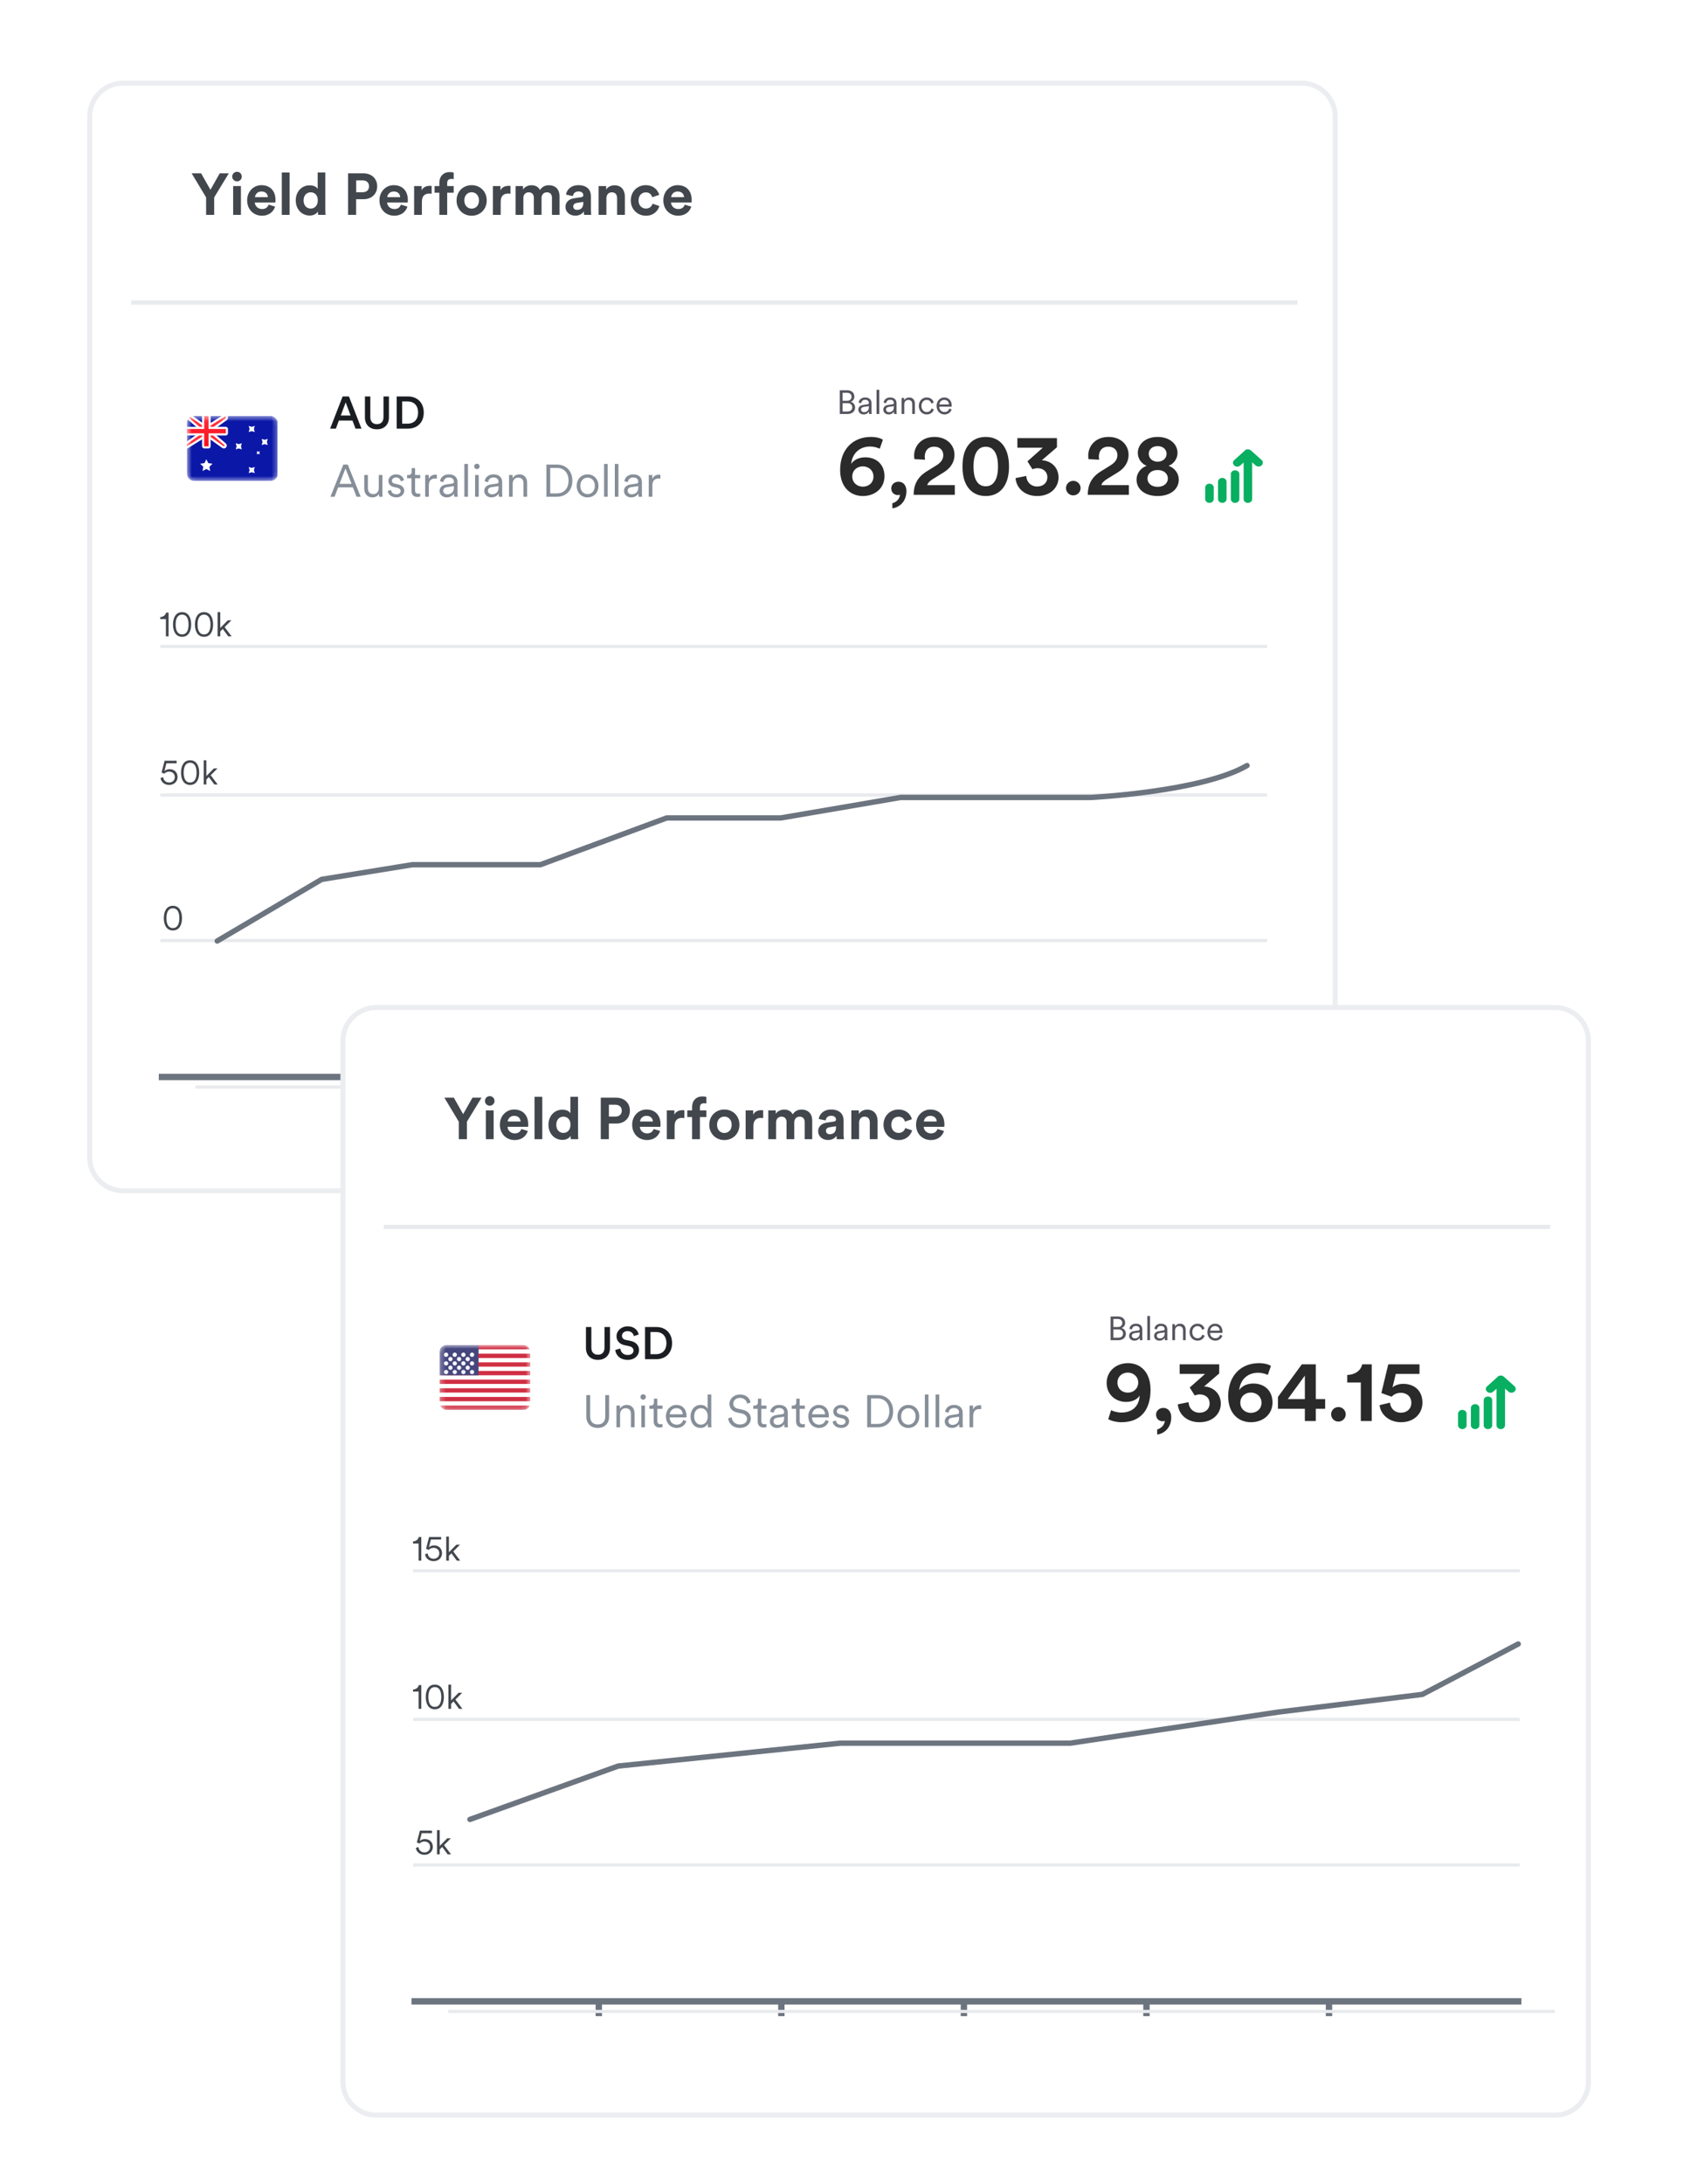 <svg width="342" height="438" viewBox="0 0 342 438" fill="none" xmlns="http://www.w3.org/2000/svg">
<g filter="url(#filter0_d_3493_29517)">
<path d="M18 21.706C18 18.003 21.003 15 24.706 15H261.277C264.98 15 267.983 18.003 267.983 21.706V230.445C267.983 234.149 264.98 237.152 261.277 237.152H24.706C21.003 237.152 18 234.149 18 230.445V21.706Z" fill="white"/>
<path d="M18 21.706C18 18.003 21.003 15 24.706 15H261.277C264.98 15 267.983 18.003 267.983 21.706V230.445C267.983 234.149 264.98 237.152 261.277 237.152H24.706C21.003 237.152 18 234.149 18 230.445V21.706Z" stroke="#EBEDF0"/>
</g>
<path d="M41.367 39.592L38.468 34.768H40.37L42.236 38.066L44.102 34.768H45.921L42.987 39.592V43.089H41.367V39.592ZM48.354 43.089H46.793V37.315H48.354V43.089ZM46.605 35.425C46.605 34.885 47.039 34.451 47.568 34.451C48.108 34.451 48.53 34.885 48.53 35.425C48.53 35.942 48.108 36.376 47.568 36.376C47.039 36.376 46.605 35.942 46.605 35.425ZM51.177 39.545H53.759C53.736 38.97 53.36 38.406 52.468 38.406C51.658 38.406 51.212 39.017 51.177 39.545ZM53.912 41.047L55.215 41.434C54.921 42.432 54.006 43.265 52.586 43.265C51.001 43.265 49.605 42.127 49.605 40.178C49.605 38.336 50.966 37.139 52.445 37.139C54.229 37.139 55.297 38.277 55.297 40.132C55.297 40.355 55.273 40.589 55.273 40.613H51.142C51.177 41.376 51.823 41.927 52.597 41.927C53.325 41.927 53.724 41.563 53.912 41.047ZM58.119 43.089H56.558V34.592H58.119V43.089ZM65.296 34.592V42.045C65.296 42.432 65.32 42.854 65.343 43.089H63.853C63.829 42.972 63.794 42.69 63.794 42.42C63.536 42.878 62.949 43.23 62.175 43.23C60.531 43.23 59.358 41.939 59.358 40.19C59.358 38.5 60.496 37.174 62.127 37.174C63.125 37.174 63.595 37.585 63.759 37.89V34.592H65.296ZM60.93 40.19C60.93 41.223 61.541 41.833 62.362 41.833C63.16 41.833 63.782 41.223 63.782 40.178C63.782 39.146 63.16 38.571 62.362 38.571C61.564 38.571 60.93 39.157 60.93 40.19ZM71.489 38.559H72.768C73.578 38.559 74.07 38.089 74.07 37.373C74.07 36.634 73.578 36.176 72.768 36.176H71.489V38.559ZM72.967 39.956H71.477V43.089H69.857V34.768H72.967C74.61 34.768 75.702 35.859 75.702 37.362C75.702 38.876 74.61 39.956 72.967 39.956ZM77.733 39.545H80.315C80.291 38.97 79.916 38.406 79.024 38.406C78.214 38.406 77.768 39.017 77.733 39.545ZM80.467 41.047L81.77 41.434C81.477 42.432 80.561 43.265 79.141 43.265C77.557 43.265 76.16 42.127 76.16 40.178C76.16 38.336 77.522 37.139 79 37.139C80.784 37.139 81.852 38.277 81.852 40.132C81.852 40.355 81.829 40.589 81.829 40.613H77.698C77.733 41.376 78.378 41.927 79.153 41.927C79.881 41.927 80.28 41.563 80.467 41.047ZM86.635 37.291V38.864C86.459 38.829 86.306 38.817 86.165 38.817C85.367 38.817 84.675 39.204 84.675 40.448V43.089H83.114V37.315H84.628V38.172C84.98 37.409 85.778 37.268 86.271 37.268C86.4 37.268 86.517 37.28 86.635 37.291ZM90.563 35.883C90.211 35.883 89.753 36.036 89.753 36.681V37.315H91.056V38.653H89.753V43.089H88.18V38.653H87.218V37.315H88.18V36.658C88.18 35.355 89.002 34.51 90.281 34.51C90.61 34.51 90.927 34.569 91.056 34.627V35.942C90.974 35.918 90.821 35.883 90.563 35.883ZM94.661 41.845C95.423 41.845 96.128 41.294 96.128 40.202C96.128 39.111 95.423 38.559 94.661 38.559C93.898 38.559 93.194 39.111 93.194 40.202C93.194 41.282 93.898 41.845 94.661 41.845ZM94.661 37.139C96.386 37.139 97.689 38.418 97.689 40.202C97.689 41.974 96.386 43.265 94.661 43.265C92.935 43.265 91.633 41.974 91.633 40.202C91.633 38.418 92.935 37.139 94.661 37.139ZM102.451 37.291V38.864C102.275 38.829 102.122 38.817 101.982 38.817C101.184 38.817 100.491 39.204 100.491 40.448V43.089H98.93V37.315H100.444V38.172C100.796 37.409 101.594 37.268 102.087 37.268C102.216 37.268 102.334 37.28 102.451 37.291ZM105.041 43.089H103.48V37.315H104.971V38.019C105.288 37.456 106.027 37.151 106.661 37.151C107.447 37.151 108.081 37.491 108.374 38.113C108.832 37.409 109.442 37.151 110.205 37.151C111.273 37.151 112.294 37.796 112.294 39.345V43.089H110.78V39.662C110.78 39.04 110.475 38.571 109.759 38.571C109.09 38.571 108.691 39.087 108.691 39.709V43.089H107.142V39.662C107.142 39.04 106.825 38.571 106.121 38.571C105.44 38.571 105.041 39.075 105.041 39.709V43.089ZM113.489 41.516C113.489 40.484 114.252 39.909 115.215 39.768L116.635 39.556C116.963 39.51 117.069 39.345 117.069 39.146C117.069 38.735 116.752 38.395 116.095 38.395C115.414 38.395 115.039 38.829 114.992 39.334L113.607 39.04C113.701 38.136 114.534 37.139 116.083 37.139C117.914 37.139 118.595 38.172 118.595 39.334V42.174C118.595 42.479 118.63 42.89 118.665 43.089H117.233C117.198 42.937 117.175 42.62 117.175 42.397C116.881 42.854 116.33 43.253 115.473 43.253C114.241 43.253 113.489 42.42 113.489 41.516ZM115.802 42.092C116.459 42.092 117.069 41.775 117.069 40.754V40.495L115.766 40.695C115.367 40.754 115.05 40.977 115.05 41.423C115.05 41.763 115.297 42.092 115.802 42.092ZM121.706 39.768V43.089H120.145V37.315H121.659V38.031C122.011 37.432 122.704 37.162 123.326 37.162C124.757 37.162 125.415 38.183 125.415 39.451V43.089H123.854V39.721C123.854 39.075 123.537 38.571 122.786 38.571C122.105 38.571 121.706 39.099 121.706 39.768ZM129.629 38.582C128.831 38.582 128.162 39.157 128.162 40.202C128.162 41.246 128.843 41.833 129.641 41.833C130.439 41.833 130.838 41.305 130.967 40.859L132.34 41.317C132.082 42.279 131.178 43.265 129.641 43.265C127.939 43.265 126.601 41.974 126.601 40.202C126.601 38.418 127.915 37.139 129.594 37.139C131.166 37.139 132.058 38.113 132.305 39.087L130.908 39.556C130.767 39.075 130.403 38.582 129.629 38.582ZM134.707 39.545H137.289C137.265 38.97 136.89 38.406 135.998 38.406C135.188 38.406 134.742 39.017 134.707 39.545ZM137.441 41.047L138.744 41.434C138.451 42.432 137.535 43.265 136.115 43.265C134.531 43.265 133.134 42.127 133.134 40.178C133.134 38.336 134.495 37.139 135.974 37.139C137.758 37.139 138.826 38.277 138.826 40.132C138.826 40.355 138.803 40.589 138.803 40.613H134.672C134.707 41.376 135.352 41.927 136.127 41.927C136.854 41.927 137.254 41.563 137.441 41.047Z" fill="#42474D"/>
<path d="M32.506 216.002L254.001 216.002" stroke="#6C747F" stroke-width="1.278" stroke-linecap="square"/>
<rect x="68.822" y="216.417" width="1.278" height="2.557" fill="#6C747F"/>
<rect x="105.46" y="216.418" width="1.278" height="2.557" fill="#6C747F"/>
<rect x="142.101" y="216.418" width="1.278" height="2.557" fill="#6C747F"/>
<rect x="178.738" y="216.418" width="1.278" height="2.557" fill="#6C747F"/>
<rect x="215.375" y="216.417" width="1.278" height="2.557" fill="#6C747F"/>
<path d="M32.503 159.453H253.998" stroke="#E8EAED" stroke-width="0.639" stroke-linecap="square"/>
<path d="M32.503 129.652H253.998" stroke="#E8EAED" stroke-width="0.639" stroke-linecap="square"/>
<path d="M32.503 188.645H253.998" stroke="#E8EAED" stroke-width="0.639" stroke-linecap="square"/>
<path d="M32.227 156.033L32.757 155.872C32.804 156.502 33.287 156.945 33.944 156.945C34.588 156.945 35.084 156.509 35.084 155.865C35.084 155.161 34.568 154.758 33.944 154.758C33.569 154.758 33.213 154.906 32.965 155.167L32.422 154.946L33.039 152.579H35.453V153.088H33.401L32.992 154.678C33.24 154.403 33.642 154.269 34.038 154.269C34.964 154.269 35.634 154.886 35.634 155.838C35.634 156.723 34.957 157.428 33.944 157.428C32.965 157.428 32.301 156.784 32.227 156.033ZM38.154 152.974C37.289 152.974 36.86 153.726 36.86 154.96C36.86 156.207 37.289 156.951 38.154 156.951C39.02 156.951 39.449 156.207 39.449 154.96C39.449 153.726 39.02 152.974 38.154 152.974ZM39.979 154.96C39.979 156.234 39.489 157.428 38.154 157.428C36.82 157.428 36.33 156.234 36.33 154.96C36.33 153.699 36.813 152.485 38.154 152.485C39.496 152.485 39.979 153.699 39.979 154.96ZM43.655 154.121L42.287 155.483L43.689 157.334H43.012L41.912 155.851L41.415 156.361V157.334H40.879V152.485H41.415V155.65L42.918 154.121H43.655Z" fill="#42474D"/>
<path d="M33.834 127.626H33.298V124.172H32.171V123.763C32.788 123.736 33.224 123.354 33.331 122.871H33.834V127.626ZM36.547 123.267C35.682 123.267 35.253 124.018 35.253 125.252C35.253 126.5 35.682 127.244 36.547 127.244C37.413 127.244 37.842 126.5 37.842 125.252C37.842 124.018 37.413 123.267 36.547 123.267ZM38.372 125.252C38.372 126.526 37.882 127.72 36.547 127.72C35.213 127.72 34.723 126.526 34.723 125.252C34.723 123.991 35.206 122.777 36.547 122.777C37.889 122.777 38.372 123.991 38.372 125.252ZM40.949 123.267C40.083 123.267 39.654 124.018 39.654 125.252C39.654 126.5 40.083 127.244 40.949 127.244C41.814 127.244 42.243 126.5 42.243 125.252C42.243 124.018 41.814 123.267 40.949 123.267ZM42.773 125.252C42.773 126.526 42.283 127.72 40.949 127.72C39.614 127.72 39.124 126.526 39.124 125.252C39.124 123.991 39.607 122.777 40.949 122.777C42.29 122.777 42.773 123.991 42.773 125.252ZM46.45 124.414L45.081 125.775L46.483 127.626H45.806L44.706 126.144L44.209 126.654V127.626H43.673V122.777H44.209V125.943L45.712 124.414H46.45Z" fill="#42474D"/>
<path d="M34.703 182.162C33.837 182.162 33.408 182.913 33.408 184.147C33.408 185.395 33.837 186.139 34.703 186.139C35.568 186.139 35.997 185.395 35.997 184.147C35.997 182.913 35.568 182.162 34.703 182.162ZM36.527 184.147C36.527 185.422 36.037 186.615 34.703 186.615C33.368 186.615 32.879 185.422 32.879 184.147C32.879 182.886 33.361 181.673 34.703 181.673C36.044 181.673 36.527 182.886 36.527 184.147Z" fill="#42474D"/>
<path d="M39.547 218.032H261.042" stroke="#E8EAED" stroke-width="0.639" stroke-linecap="square"/>
<rect width="234.085" height="0.838" transform="matrix(1 0 0 -1 26.316 61.107)" fill="#E8EAED"/>
<path d="M43.597 188.729L64.56 176.374L82.751 173.43H108.462L133.804 164.051H156.69L180.749 159.943H195.42H218.892C218.892 159.943 241.198 158.833 250.287 153.542" stroke="#6C747F" stroke-width="1.08" stroke-linecap="round" stroke-linejoin="round"/>
<path fill-rule="evenodd" clip-rule="evenodd" d="M248.745 95.091V100.096C248.745 100.52 248.362 100.864 247.888 100.864C247.415 100.864 247.031 100.52 247.031 100.096V95.091C247.031 94.666 247.415 94.323 247.888 94.323C248.362 94.323 248.745 94.666 248.745 95.091ZM246.176 96.607V100.09C246.176 100.514 245.792 100.858 245.318 100.858C244.845 100.858 244.461 100.514 244.461 100.09V96.607C244.47 96.189 244.85 95.853 245.318 95.853C245.787 95.853 246.167 96.189 246.175 96.607H246.176ZM243.602 97.775V100.092C243.602 100.517 243.218 100.86 242.745 100.86C242.271 100.86 241.888 100.517 241.888 100.092V97.775C241.888 97.351 242.271 97.007 242.745 97.007C243.218 97.007 243.602 97.351 243.602 97.775ZM249.6 92.762L248.937 93.357C248.129 94.081 246.917 92.995 247.725 92.271L249.731 90.474C249.764 90.425 249.805 90.379 249.852 90.337C250.02 90.186 250.241 90.112 250.462 90.112C250.516 90.112 250.569 90.117 250.621 90.126C250.783 90.154 250.938 90.225 251.064 90.337L253.206 92.257C253.541 92.557 253.541 93.043 253.206 93.343C252.872 93.643 252.329 93.643 251.994 93.343L251.314 92.734V100.097C251.314 100.521 250.93 100.865 250.457 100.865C249.984 100.865 249.6 100.521 249.6 100.097V92.762Z" fill="#08AF61"/>
<path d="M168.554 78.274H170.036C170.941 78.274 171.471 78.804 171.471 79.555C171.471 80.065 171.176 80.44 170.753 80.588C171.29 80.722 171.619 81.205 171.619 81.741C171.619 82.492 171.028 83.029 170.157 83.029H168.554V78.274ZM169.117 80.387H170.036C170.559 80.387 170.908 80.051 170.908 79.582C170.908 79.085 170.559 78.77 169.962 78.77H169.117V80.387ZM169.117 82.533H170.089C170.666 82.533 171.055 82.211 171.055 81.708C171.055 81.212 170.713 80.869 170.136 80.869H169.117V82.533ZM172.272 82.177C172.272 81.614 172.667 81.299 173.231 81.218L174.096 81.091C174.331 81.057 174.384 80.957 174.384 80.816C174.384 80.454 174.143 80.179 173.64 80.179C173.17 80.179 172.889 80.46 172.842 80.869L172.332 80.749C172.399 80.138 172.936 79.723 173.626 79.723C174.539 79.723 174.921 80.246 174.921 80.869V82.492C174.921 82.761 174.941 82.928 174.961 83.029H174.438C174.425 82.955 174.398 82.794 174.398 82.546C174.257 82.808 173.908 83.123 173.331 83.123C172.667 83.123 172.272 82.667 172.272 82.177ZM173.398 82.667C173.955 82.667 174.384 82.358 174.384 81.674V81.46L173.338 81.614C173.03 81.661 172.808 81.835 172.808 82.15C172.808 82.412 173.03 82.667 173.398 82.667ZM176.468 83.029H175.932V78.18H176.468V83.029ZM177.289 82.177C177.289 81.614 177.684 81.299 178.248 81.218L179.113 81.091C179.347 81.057 179.401 80.957 179.401 80.816C179.401 80.454 179.16 80.179 178.657 80.179C178.187 80.179 177.906 80.46 177.859 80.869L177.349 80.749C177.416 80.138 177.952 79.723 178.643 79.723C179.555 79.723 179.938 80.246 179.938 80.869V82.492C179.938 82.761 179.958 82.928 179.978 83.029H179.455C179.441 82.955 179.414 82.794 179.414 82.546C179.274 82.808 178.925 83.123 178.348 83.123C177.684 83.123 177.289 82.667 177.289 82.177ZM178.415 82.667C178.972 82.667 179.401 82.358 179.401 81.674V81.46L178.355 81.614C178.046 81.661 177.825 81.835 177.825 82.15C177.825 82.412 178.046 82.667 178.415 82.667ZM181.485 81.138V83.029H180.948V79.817H181.471V80.299C181.679 79.924 182.055 79.723 182.477 79.723C183.249 79.723 183.624 80.273 183.624 80.97V83.029H183.088V81.05C183.088 80.581 182.873 80.206 182.29 80.206C181.773 80.206 181.485 80.635 181.485 81.138ZM185.997 80.206C185.434 80.206 184.944 80.641 184.944 81.419C184.944 82.191 185.434 82.64 186.004 82.64C186.614 82.64 186.869 82.211 186.963 81.916L187.432 82.124C187.278 82.6 186.829 83.123 186.004 83.123C185.078 83.123 184.408 82.398 184.408 81.419C184.408 80.42 185.092 79.723 185.997 79.723C186.822 79.723 187.271 80.226 187.406 80.735L186.923 80.943C186.835 80.601 186.574 80.206 185.997 80.206ZM188.54 81.111H190.459C190.445 80.601 190.116 80.199 189.506 80.199C188.95 80.199 188.574 80.635 188.54 81.111ZM190.532 81.949L190.995 82.117C190.814 82.674 190.311 83.123 189.567 83.123C188.708 83.123 187.977 82.492 187.977 81.413C187.977 80.4 188.688 79.723 189.499 79.723C190.472 79.723 191.015 80.4 191.015 81.379C191.015 81.446 191.008 81.52 191.002 81.567H188.527V81.594C188.527 82.204 188.99 82.64 189.567 82.64C190.11 82.64 190.405 82.332 190.532 81.949Z" fill="#54545E"/>
<path d="M177.199 88.194L176.574 89.99C176.092 89.781 175.403 89.557 174.665 89.557C172.532 89.557 171.056 90.904 170.832 93.053C171.249 92.348 172.243 91.722 173.67 91.722C175.948 91.722 177.52 93.198 177.52 95.523C177.52 97.913 175.611 99.485 173.173 99.485C170.751 99.485 168.618 97.769 168.618 94.256C168.618 90.15 171.184 87.632 174.793 87.632C175.836 87.632 176.718 87.873 177.199 88.194ZM171.056 95.587C171.056 96.822 172.051 97.608 173.173 97.608C174.328 97.608 175.306 96.838 175.306 95.587C175.306 94.32 174.312 93.534 173.173 93.534C172.018 93.534 171.056 94.32 171.056 95.587ZM178.878 97.961C178.878 97.191 179.503 96.614 180.337 96.614C181.332 96.614 181.925 97.416 181.925 98.458C181.925 100.816 180.289 101.81 179.102 101.955V100.928C179.824 100.768 180.594 100.078 180.626 99.196C180.562 99.244 180.385 99.292 180.209 99.292C179.423 99.292 178.878 98.731 178.878 97.961ZM185.666 92.203L183.532 92.091C183.5 91.93 183.468 91.642 183.468 91.385C183.468 89.412 184.944 87.632 187.542 87.632C190.06 87.632 191.568 89.284 191.568 91.225C191.568 92.716 190.75 93.919 189.387 94.753L187.173 96.117C186.692 96.438 186.259 96.774 186.099 97.304H191.632V99.244H183.372C183.388 97.272 184.062 95.716 186.067 94.497L187.927 93.342C188.905 92.733 189.322 92.091 189.322 91.273C189.322 90.391 188.729 89.589 187.494 89.589C186.211 89.589 185.601 90.471 185.601 91.594C185.601 91.802 185.633 92.011 185.666 92.203ZM193.178 93.567C193.178 92.091 193.403 90.663 194.173 89.509C194.927 88.386 196.114 87.632 197.83 87.632C199.562 87.632 200.765 88.386 201.503 89.509C202.256 90.663 202.513 92.091 202.513 93.567C202.513 95.042 202.256 96.454 201.503 97.608C200.765 98.731 199.562 99.485 197.83 99.485C196.114 99.485 194.927 98.731 194.173 97.608C193.403 96.454 193.178 95.042 193.178 93.567ZM195.392 93.567C195.392 94.898 195.6 95.956 196.098 96.646C196.482 97.175 197.012 97.528 197.83 97.528C198.664 97.528 199.193 97.175 199.578 96.646C200.075 95.956 200.3 94.898 200.3 93.567C200.3 92.235 200.075 91.177 199.578 90.487C199.193 89.958 198.664 89.605 197.83 89.605C197.012 89.605 196.482 89.958 196.098 90.487C195.6 91.177 195.392 92.235 195.392 93.567ZM207.225 94.128L206.215 92.524L209.294 89.797H204.194V87.873H212.133V89.701L209.102 92.316C210.818 92.364 212.454 93.631 212.454 95.764C212.454 97.721 210.898 99.485 208.171 99.485C205.541 99.485 203.969 97.785 203.825 95.892L205.974 95.459C206.038 96.71 206.936 97.576 208.155 97.576C209.47 97.576 210.208 96.742 210.208 95.748C210.208 94.449 209.198 93.903 208.219 93.903C207.867 93.903 207.498 94 207.225 94.128ZM213.947 97.897C213.947 97.095 214.605 96.438 215.407 96.438C216.225 96.438 216.882 97.095 216.882 97.897C216.882 98.699 216.225 99.356 215.407 99.356C214.605 99.356 213.947 98.699 213.947 97.897ZM220.61 92.203L218.476 92.091C218.444 91.93 218.412 91.642 218.412 91.385C218.412 89.412 219.888 87.632 222.486 87.632C225.004 87.632 226.512 89.284 226.512 91.225C226.512 92.716 225.694 93.919 224.331 94.753L222.117 96.117C221.636 96.438 221.203 96.774 221.043 97.304H226.576V99.244H218.316C218.332 97.272 219.006 95.716 221.011 94.497L222.871 93.342C223.849 92.733 224.266 92.091 224.266 91.273C224.266 90.391 223.673 89.589 222.438 89.589C221.155 89.589 220.545 90.471 220.545 91.594C220.545 91.802 220.578 92.011 220.61 92.203ZM232.341 99.485C229.758 99.485 228.106 98.09 228.106 96.197C228.106 94.914 228.957 93.839 230.143 93.422C229.053 93.021 228.363 91.93 228.363 90.856C228.363 88.963 230.047 87.632 232.341 87.632C234.65 87.632 236.334 88.963 236.334 90.856C236.334 91.915 235.645 93.021 234.538 93.422C235.725 93.839 236.591 94.914 236.591 96.197C236.591 98.09 234.939 99.485 232.341 99.485ZM232.341 92.604C233.447 92.572 234.137 91.898 234.137 91C234.137 90.182 233.463 89.477 232.341 89.477C231.234 89.477 230.56 90.182 230.56 91C230.56 91.898 231.25 92.572 232.341 92.604ZM232.341 97.64C233.672 97.64 234.394 96.855 234.394 95.972C234.394 95.074 233.688 94.272 232.341 94.272C231.01 94.272 230.304 95.074 230.304 95.972C230.304 96.855 231.026 97.64 232.341 97.64Z" fill="#2A2A2A"/>
<g clip-path="url(#clip0_3493_29517)">
<rect x="37.515" y="83.437" width="18.214" height="13.01" rx="1.301" fill="white"/>
<mask id="mask0_3493_29517" style="mask-type:luminance" maskUnits="userSpaceOnUse" x="37" y="83" width="19" height="14">
<rect x="37.515" y="83.437" width="18.214" height="13.01" rx="1.301" fill="white"/>
</mask>
<g mask="url(#mask0_3493_29517)">
<rect x="37.515" y="83.437" width="18.214" height="13.01" fill="#0A17A7"/>
<path d="M37.515 83.22H36.928L37.373 83.602L40.334 86.139V86.795L37.389 88.898L37.298 88.963V89.075V89.508V89.9L37.63 89.692L41.046 87.557H41.782L44.724 89.658C44.785 89.702 44.858 89.725 44.933 89.725C45.267 89.725 45.421 89.309 45.167 89.091L42.502 86.806V86.15L45.356 84.112C45.47 84.031 45.538 83.899 45.538 83.759V83.437V83.046L45.206 83.253L41.789 85.388H41.053L38.074 83.26L38.018 83.22H37.948H37.515Z" fill="#FF2E3B" stroke="white" stroke-width="0.434"/>
<path fill-rule="evenodd" clip-rule="evenodd" d="M37.515 85.605V87.34H40.55V89.508C40.55 89.748 40.745 89.942 40.984 89.942H41.851C42.091 89.942 42.285 89.748 42.285 89.508V87.34H45.321C45.56 87.34 45.754 87.146 45.754 86.906V86.039C45.754 85.799 45.56 85.605 45.321 85.605H42.285V83.437H40.55V85.605H37.515Z" fill="url(#paint0_linear_3493_29517)"/>
<path fill-rule="evenodd" clip-rule="evenodd" d="M37.515 86.039H40.984V85.605V83.437H41.851V85.605V86.039H45.321V86.906H41.851V87.34V89.508H40.984V87.34V86.906H37.515V86.039Z" fill="url(#paint1_linear_3493_29517)"/>
<path fill-rule="evenodd" clip-rule="evenodd" d="M41.417 94.062L40.653 94.464L40.799 93.612L40.18 93.009L41.035 92.885L41.417 92.11L41.8 92.885L42.655 93.009L42.036 93.612L42.182 94.464L41.417 94.062Z" fill="white"/>
<path fill-rule="evenodd" clip-rule="evenodd" d="M50.525 94.712L49.912 94.892L50.091 94.279L49.912 93.665L50.525 93.845L51.138 93.665L50.959 94.279L51.138 94.892L50.525 94.712Z" fill="white"/>
<path fill-rule="evenodd" clip-rule="evenodd" d="M50.525 86.473L49.912 86.652L50.091 86.039L49.912 85.426L50.525 85.605L51.138 85.426L50.959 86.039L51.138 86.652L50.525 86.473Z" fill="white"/>
<path fill-rule="evenodd" clip-rule="evenodd" d="M53.127 89.075L52.514 89.254L52.693 88.641L52.514 88.028L53.127 88.207L53.74 88.028L53.561 88.641L53.74 89.254L53.127 89.075Z" fill="white"/>
<path fill-rule="evenodd" clip-rule="evenodd" d="M47.923 89.942L47.31 90.122L47.489 89.508L47.31 88.895L47.923 89.075L48.536 88.895L48.356 89.508L48.536 90.122L47.923 89.942Z" fill="white"/>
<path fill-rule="evenodd" clip-rule="evenodd" d="M51.826 91.026L51.519 91.116L51.609 90.809L51.519 90.503L51.826 90.593L52.132 90.503L52.042 90.809L52.132 91.116L51.826 91.026Z" fill="white"/>
</g>
</g>
<path d="M71.355 85.971L70.745 84.35H68.013L67.412 85.971H66.255L68.769 79.514H70.035L72.548 85.971H71.355ZM69.379 80.698L68.395 83.339H70.362L69.379 80.698ZM75.647 86.108C74.299 86.108 73.243 85.279 73.243 83.722V79.514H74.326V83.658C74.326 84.569 74.827 85.07 75.647 85.07C76.475 85.07 76.967 84.569 76.967 83.658V79.514H78.06V83.722C78.06 85.279 77.004 86.108 75.647 86.108ZM80.713 84.969H81.861C82.981 84.969 83.91 84.25 83.91 82.756C83.91 81.245 82.99 80.516 81.87 80.516H80.713V84.969ZM81.897 85.971H79.621V79.514H81.907C83.664 79.514 85.049 80.68 85.049 82.756C85.049 84.824 83.646 85.971 81.897 85.971Z" fill="#1A1D21"/>
<path d="M71.564 99.632L70.827 97.747H67.867L67.148 99.632H66.319L68.905 93.175H69.798L72.393 99.632H71.564ZM69.342 93.959L68.14 97.046H70.554L69.342 93.959ZM76.058 99.04C75.848 99.487 75.32 99.76 74.746 99.76C73.69 99.76 73.107 98.977 73.107 98.011V95.27H73.835V97.893C73.835 98.53 74.136 99.104 74.91 99.104C75.63 99.104 76.021 98.594 76.021 97.902V95.27H76.75V98.813C76.75 99.15 76.777 99.459 76.804 99.632H76.103C76.076 99.532 76.058 99.295 76.058 99.077V99.04ZM77.814 98.485L78.469 98.257C78.533 98.758 78.906 99.14 79.562 99.14C80.081 99.14 80.409 98.849 80.409 98.476C80.409 98.148 80.145 97.929 79.744 97.838L79.034 97.674C78.369 97.519 77.95 97.091 77.95 96.463C77.95 95.734 78.642 95.142 79.471 95.142C80.6 95.142 80.992 95.862 81.092 96.308L80.445 96.545C80.391 96.244 80.163 95.762 79.471 95.762C79.016 95.762 78.66 96.053 78.66 96.417C78.66 96.727 78.852 96.918 79.234 97.009L79.945 97.173C80.71 97.346 81.129 97.793 81.129 98.439C81.129 99.068 80.591 99.76 79.553 99.76C78.406 99.76 77.886 99.031 77.814 98.485ZM83.307 93.886V95.27H84.336V95.926H83.307V98.339C83.307 98.794 83.508 99.022 83.972 99.022C84.1 99.022 84.263 98.995 84.336 98.977V99.596C84.254 99.623 84.045 99.678 83.763 99.678C83.043 99.678 82.579 99.231 82.579 98.439V95.926H81.704V95.27H81.987C82.433 95.27 82.624 95.015 82.624 94.605V93.886H83.307ZM87.677 95.243V96.017C87.559 95.98 87.422 95.971 87.295 95.971C86.566 95.971 86.066 96.39 86.066 97.374V99.632H85.337V95.27H86.047V96.053C86.33 95.416 86.885 95.206 87.368 95.206C87.486 95.206 87.614 95.224 87.677 95.243ZM88.229 98.476C88.229 97.711 88.766 97.283 89.531 97.173L90.706 97C91.025 96.955 91.098 96.818 91.098 96.627C91.098 96.135 90.77 95.762 90.087 95.762C89.449 95.762 89.067 96.144 89.003 96.7L88.311 96.536C88.402 95.707 89.131 95.142 90.069 95.142C91.307 95.142 91.826 95.853 91.826 96.7V98.904C91.826 99.268 91.854 99.496 91.881 99.632H91.171C91.152 99.532 91.116 99.314 91.116 98.977C90.925 99.332 90.451 99.76 89.668 99.76C88.766 99.76 88.229 99.14 88.229 98.476ZM89.759 99.14C90.515 99.14 91.098 98.722 91.098 97.793V97.501L89.677 97.711C89.258 97.774 88.958 98.011 88.958 98.439C88.958 98.794 89.258 99.14 89.759 99.14ZM93.927 99.632H93.199V93.048H93.927V99.632ZM96.08 99.632H95.351V95.27H96.08V99.632ZM95.169 93.549C95.169 93.248 95.415 93.002 95.716 93.002C96.016 93.002 96.262 93.248 96.262 93.549C96.262 93.849 96.016 94.095 95.716 94.095C95.415 94.095 95.169 93.849 95.169 93.549ZM97.194 98.476C97.194 97.711 97.731 97.283 98.496 97.173L99.671 97C99.99 96.955 100.063 96.818 100.063 96.627C100.063 96.135 99.735 95.762 99.052 95.762C98.414 95.762 98.032 96.144 97.968 96.7L97.276 96.536C97.367 95.707 98.095 95.142 99.034 95.142C100.272 95.142 100.791 95.853 100.791 96.7V98.904C100.791 99.268 100.818 99.496 100.846 99.632H100.135C100.117 99.532 100.081 99.314 100.081 98.977C99.889 99.332 99.416 99.76 98.633 99.76C97.731 99.76 97.194 99.14 97.194 98.476ZM98.724 99.14C99.48 99.14 100.063 98.722 100.063 97.793V97.501L98.642 97.711C98.223 97.774 97.922 98.011 97.922 98.439C97.922 98.794 98.223 99.14 98.724 99.14ZM102.892 97.064V99.632H102.164V95.27H102.874V95.926C103.156 95.416 103.666 95.142 104.24 95.142C105.287 95.142 105.797 95.889 105.797 96.836V99.632H105.069V96.946C105.069 96.308 104.777 95.798 103.985 95.798C103.284 95.798 102.892 96.381 102.892 97.064ZM110.43 98.958H111.787C113.044 98.958 114.11 98.111 114.11 96.417C114.11 94.714 113.062 93.849 111.806 93.849H110.43V98.958ZM111.787 99.632H109.665V93.175H111.806C113.445 93.175 114.875 94.295 114.875 96.417C114.875 98.53 113.427 99.632 111.787 99.632ZM117.932 95.142C119.189 95.142 120.118 96.108 120.118 97.447C120.118 98.794 119.189 99.76 117.932 99.76C116.675 99.76 115.746 98.794 115.746 97.447C115.746 96.108 116.675 95.142 117.932 95.142ZM117.932 95.798C117.149 95.798 116.475 96.39 116.475 97.447C116.475 98.512 117.149 99.104 117.932 99.104C118.715 99.104 119.389 98.512 119.389 97.447C119.389 96.39 118.715 95.798 117.932 95.798ZM121.969 99.632H121.241V93.048H121.969V99.632ZM124.121 99.632H123.393V93.048H124.121V99.632ZM125.236 98.476C125.236 97.711 125.773 97.283 126.538 97.173L127.713 97C128.031 96.955 128.104 96.818 128.104 96.627C128.104 96.135 127.776 95.762 127.093 95.762C126.456 95.762 126.073 96.144 126.01 96.7L125.317 96.536C125.409 95.707 126.137 95.142 127.075 95.142C128.314 95.142 128.833 95.853 128.833 96.7V98.904C128.833 99.268 128.86 99.496 128.887 99.632H128.177C128.159 99.532 128.122 99.314 128.122 98.977C127.931 99.332 127.458 99.76 126.674 99.76C125.773 99.76 125.236 99.14 125.236 98.476ZM126.765 99.14C127.521 99.14 128.104 98.722 128.104 97.793V97.501L126.684 97.711C126.265 97.774 125.964 98.011 125.964 98.439C125.964 98.794 126.265 99.14 126.765 99.14ZM132.546 95.243V96.017C132.428 95.98 132.291 95.971 132.163 95.971C131.435 95.971 130.934 96.39 130.934 97.374V99.632H130.205V95.27H130.916V96.053C131.198 95.416 131.754 95.206 132.236 95.206C132.355 95.206 132.482 95.224 132.546 95.243Z" fill="#868E98"/>
<g filter="url(#filter1_d_3493_29517)">
<path d="M68.821 207.099C68.821 203.395 71.824 200.393 75.528 200.393H312.098C315.802 200.393 318.804 203.395 318.804 207.099V415.838C318.804 419.542 315.802 422.544 312.098 422.544H75.528C71.824 422.544 68.821 419.542 68.821 415.838V207.099Z" fill="white"/>
<path d="M68.821 207.099C68.821 203.395 71.824 200.393 75.528 200.393H312.098C315.802 200.393 318.804 203.395 318.804 207.099V415.838C318.804 419.542 315.802 422.544 312.098 422.544H75.528C71.824 422.544 68.821 419.542 68.821 415.838V207.099Z" stroke="#EBEDF0"/>
</g>
<path d="M92.088 224.984L89.189 220.16H91.091L92.957 223.458L94.823 220.16H96.642L93.708 224.984V228.481H92.088V224.984ZM99.075 228.481H97.514V222.707H99.075V228.481ZM97.326 220.818C97.326 220.278 97.76 219.844 98.288 219.844C98.828 219.844 99.251 220.278 99.251 220.818C99.251 221.334 98.828 221.768 98.288 221.768C97.76 221.768 97.326 221.334 97.326 220.818ZM101.898 224.937H104.48C104.456 224.362 104.081 223.799 103.189 223.799C102.379 223.799 101.933 224.409 101.898 224.937ZM104.632 226.439L105.935 226.827C105.642 227.824 104.726 228.657 103.306 228.657C101.722 228.657 100.325 227.519 100.325 225.571C100.325 223.728 101.687 222.531 103.165 222.531C104.949 222.531 106.017 223.67 106.017 225.524C106.017 225.747 105.994 225.982 105.994 226.005H101.863C101.898 226.768 102.543 227.32 103.318 227.32C104.046 227.32 104.445 226.956 104.632 226.439ZM108.84 228.481H107.279V219.984H108.84V228.481ZM116.017 219.984V227.437C116.017 227.824 116.041 228.247 116.064 228.481H114.573C114.55 228.364 114.515 228.082 114.515 227.812C114.257 228.27 113.67 228.622 112.895 228.622C111.252 228.622 110.078 227.331 110.078 225.583C110.078 223.893 111.217 222.566 112.848 222.566C113.846 222.566 114.315 222.977 114.48 223.282V219.984H116.017ZM111.651 225.583C111.651 226.615 112.261 227.226 113.083 227.226C113.881 227.226 114.503 226.615 114.503 225.571C114.503 224.538 113.881 223.963 113.083 223.963C112.285 223.963 111.651 224.55 111.651 225.583ZM122.209 223.951H123.488C124.298 223.951 124.791 223.482 124.791 222.766C124.791 222.026 124.298 221.569 123.488 221.569H122.209V223.951ZM123.688 225.348H122.197V228.481H120.578V220.16H123.688C125.331 220.16 126.423 221.252 126.423 222.754C126.423 224.268 125.331 225.348 123.688 225.348ZM128.454 224.937H131.036C131.012 224.362 130.637 223.799 129.745 223.799C128.935 223.799 128.489 224.409 128.454 224.937ZM131.188 226.439L132.491 226.827C132.197 227.824 131.282 228.657 129.862 228.657C128.278 228.657 126.881 227.519 126.881 225.571C126.881 223.728 128.242 222.531 129.721 222.531C131.505 222.531 132.573 223.67 132.573 225.524C132.573 225.747 132.55 225.982 132.55 226.005H128.418C128.454 226.768 129.099 227.32 129.874 227.32C130.601 227.32 131 226.956 131.188 226.439ZM137.355 222.684V224.256C137.179 224.221 137.027 224.209 136.886 224.209C136.088 224.209 135.395 224.597 135.395 225.841V228.481H133.834V222.707H135.348V223.564C135.7 222.801 136.499 222.66 136.991 222.66C137.121 222.66 137.238 222.672 137.355 222.684ZM141.283 221.275C140.931 221.275 140.474 221.428 140.474 222.073V222.707H141.776V224.045H140.474V228.481H138.901V224.045H137.939V222.707H138.901V222.05C138.901 220.747 139.722 219.902 141.002 219.902C141.33 219.902 141.647 219.961 141.776 220.02V221.334C141.694 221.311 141.542 221.275 141.283 221.275ZM145.381 227.237C146.144 227.237 146.848 226.686 146.848 225.594C146.848 224.503 146.144 223.951 145.381 223.951C144.618 223.951 143.914 224.503 143.914 225.594C143.914 226.674 144.618 227.237 145.381 227.237ZM145.381 222.531C147.107 222.531 148.409 223.81 148.409 225.594C148.409 227.366 147.107 228.657 145.381 228.657C143.656 228.657 142.353 227.366 142.353 225.594C142.353 223.81 143.656 222.531 145.381 222.531ZM153.172 222.684V224.256C152.996 224.221 152.843 224.209 152.702 224.209C151.904 224.209 151.212 224.597 151.212 225.841V228.481H149.651V222.707H151.165V223.564C151.517 222.801 152.315 222.66 152.808 222.66C152.937 222.66 153.054 222.672 153.172 222.684ZM155.762 228.481H154.201V222.707H155.692V223.411C156.008 222.848 156.748 222.543 157.382 222.543C158.168 222.543 158.802 222.883 159.095 223.505C159.553 222.801 160.163 222.543 160.926 222.543C161.994 222.543 163.015 223.188 163.015 224.738V228.481H161.501V225.054C161.501 224.432 161.196 223.963 160.48 223.963C159.811 223.963 159.412 224.479 159.412 225.101V228.481H157.863V225.054C157.863 224.432 157.546 223.963 156.842 223.963C156.161 223.963 155.762 224.468 155.762 225.101V228.481ZM164.21 226.909C164.21 225.876 164.973 225.301 165.935 225.16L167.356 224.949C167.684 224.902 167.79 224.738 167.79 224.538C167.79 224.127 167.473 223.787 166.816 223.787C166.135 223.787 165.759 224.221 165.712 224.726L164.328 224.432C164.421 223.529 165.255 222.531 166.804 222.531C168.635 222.531 169.315 223.564 169.315 224.726V227.566C169.315 227.871 169.351 228.282 169.386 228.481H167.954C167.919 228.329 167.895 228.012 167.895 227.789C167.602 228.247 167.05 228.646 166.194 228.646C164.961 228.646 164.21 227.812 164.21 226.909ZM166.522 227.484C167.179 227.484 167.79 227.167 167.79 226.146V225.888L166.487 226.087C166.088 226.146 165.771 226.369 165.771 226.815C165.771 227.155 166.018 227.484 166.522 227.484ZM172.427 225.16V228.481H170.866V222.707H172.38V223.423C172.732 222.825 173.424 222.555 174.046 222.555C175.478 222.555 176.135 223.576 176.135 224.843V228.481H174.574V225.113C174.574 224.468 174.257 223.963 173.506 223.963C172.826 223.963 172.427 224.491 172.427 225.16ZM180.35 223.975C179.551 223.975 178.883 224.55 178.883 225.594C178.883 226.639 179.563 227.226 180.361 227.226C181.159 227.226 181.558 226.698 181.687 226.252L183.061 226.709C182.802 227.672 181.899 228.657 180.361 228.657C178.66 228.657 177.322 227.366 177.322 225.594C177.322 223.81 178.636 222.531 180.314 222.531C181.887 222.531 182.779 223.505 183.025 224.479L181.629 224.949C181.488 224.468 181.124 223.975 180.35 223.975ZM185.427 224.937H188.009C187.986 224.362 187.61 223.799 186.718 223.799C185.909 223.799 185.463 224.409 185.427 224.937ZM188.162 226.439L189.465 226.827C189.171 227.824 188.256 228.657 186.836 228.657C185.251 228.657 183.855 227.519 183.855 225.571C183.855 223.728 185.216 222.531 186.695 222.531C188.479 222.531 189.547 223.67 189.547 225.524C189.547 225.747 189.523 225.982 189.523 226.005H185.392C185.427 226.768 186.073 227.32 186.848 227.32C187.575 227.32 187.974 226.956 188.162 226.439Z" fill="#42474D"/>
<path d="M83.227 401.395L304.722 401.395" stroke="#6C747F" stroke-width="1.278" stroke-linecap="square"/>
<rect x="119.542" y="401.81" width="1.278" height="2.557" fill="#6C747F"/>
<rect x="156.182" y="401.81" width="1.278" height="2.557" fill="#6C747F"/>
<rect x="192.822" y="401.81" width="1.278" height="2.557" fill="#6C747F"/>
<rect x="229.459" y="401.81" width="1.278" height="2.557" fill="#6C747F"/>
<rect x="266.096" y="401.81" width="1.278" height="2.557" fill="#6C747F"/>
<path d="M83.225 344.846H304.72" stroke="#E8EAED" stroke-width="0.639" stroke-linecap="square"/>
<path d="M83.225 315.045H304.72" stroke="#E8EAED" stroke-width="0.639" stroke-linecap="square"/>
<path d="M83.225 374.038H304.72" stroke="#E8EAED" stroke-width="0.639" stroke-linecap="square"/>
<path d="M84.558 342.726H84.021V339.272H82.894V338.863C83.511 338.836 83.947 338.454 84.055 337.971H84.558V342.726ZM87.271 338.367C86.405 338.367 85.976 339.118 85.976 340.352C85.976 341.6 86.405 342.344 87.271 342.344C88.136 342.344 88.565 341.6 88.565 340.352C88.565 339.118 88.136 338.367 87.271 338.367ZM89.095 340.352C89.095 341.626 88.605 342.82 87.271 342.82C85.936 342.82 85.446 341.626 85.446 340.352C85.446 339.091 85.929 337.877 87.271 337.877C88.612 337.877 89.095 339.091 89.095 340.352ZM92.772 339.514L91.403 340.875L92.805 342.726H92.128L91.028 341.244L90.532 341.754V342.726H89.995V337.877H90.532V341.043L92.034 339.514H92.772Z" fill="#42474D"/>
<path d="M84.556 313.019H84.019V309.565H82.892V309.156C83.509 309.129 83.945 308.747 84.053 308.264H84.556V313.019ZM85.31 311.718L85.84 311.557C85.887 312.187 86.37 312.63 87.027 312.63C87.671 312.63 88.167 312.194 88.167 311.55C88.167 310.846 87.651 310.444 87.027 310.444C86.652 310.444 86.296 310.591 86.048 310.853L85.505 310.631L86.122 308.264H88.536V308.774H86.484L86.075 310.363C86.323 310.088 86.725 309.954 87.121 309.954C88.047 309.954 88.717 310.571 88.717 311.523C88.717 312.409 88.04 313.113 87.027 313.113C86.048 313.113 85.384 312.469 85.31 311.718ZM92.337 309.806L90.969 311.168L92.371 313.019H91.694L90.594 311.537L90.097 312.046V313.019H89.561V308.17H90.097V311.335L91.6 309.806H92.337Z" fill="#42474D"/>
<path d="M83.466 370.613L83.996 370.452C84.043 371.082 84.526 371.525 85.183 371.525C85.827 371.525 86.323 371.089 86.323 370.445C86.323 369.741 85.807 369.339 85.183 369.339C84.807 369.339 84.452 369.486 84.204 369.748L83.66 369.526L84.278 367.159H86.692V367.669H84.64L84.231 369.258C84.479 368.983 84.881 368.849 85.277 368.849C86.202 368.849 86.873 369.466 86.873 370.418C86.873 371.304 86.196 372.008 85.183 372.008C84.204 372.008 83.54 371.364 83.466 370.613ZM90.493 368.702L89.125 370.063L90.527 371.914H89.849L88.749 370.432L88.253 370.942V371.914H87.717V367.065H88.253V370.231L89.755 368.702H90.493Z" fill="#42474D"/>
<path d="M90.268 403.424H311.763" stroke="#E8EAED" stroke-width="0.639" stroke-linecap="square"/>
<rect width="234.085" height="0.838" transform="matrix(1 0 0 -1 77.037 246.5)" fill="#E8EAED"/>
<g clip-path="url(#clip1_3493_29517)">
<rect x="88.236" y="269.763" width="18.214" height="13.01" rx="1.301" fill="white"/>
<rect x="88.236" y="269.763" width="18.214" height="13.01" rx="1.301" fill="white"/>
<mask id="mask1_3493_29517" style="mask-type:luminance" maskUnits="userSpaceOnUse" x="88" y="269" width="19" height="14">
<rect x="88.236" y="269.763" width="18.214" height="13.01" rx="1.301" fill="white"/>
</mask>
<g mask="url(#mask1_3493_29517)">
<path fill-rule="evenodd" clip-rule="evenodd" d="M106.45 269.763H88.236V270.631H106.45V269.763ZM106.45 271.498H88.236V272.365H106.45V271.498ZM88.236 273.233H106.45V274.1H88.236V273.233ZM106.45 274.967H88.236V275.835H106.45V274.967ZM88.236 276.702H106.45V277.569H88.236V276.702ZM106.45 278.437H88.236V279.304H106.45V278.437ZM88.236 280.171H106.45V281.039H88.236V280.171ZM106.45 281.906H88.236V282.773H106.45V281.906Z" fill="#D02F44"/>
<rect x="88.236" y="269.763" width="7.806" height="6.071" fill="#46467F"/>
<g filter="url(#filter2_d_3493_29517)">
<path fill-rule="evenodd" clip-rule="evenodd" d="M89.537 271.498C89.777 271.498 89.971 271.304 89.971 271.064C89.971 270.825 89.777 270.631 89.537 270.631C89.298 270.631 89.104 270.825 89.104 271.064C89.104 271.304 89.298 271.498 89.537 271.498ZM91.272 271.498C91.511 271.498 91.705 271.304 91.705 271.064C91.705 270.825 91.511 270.631 91.272 270.631C91.032 270.631 90.838 270.825 90.838 271.064C90.838 271.304 91.032 271.498 91.272 271.498ZM93.44 271.064C93.44 271.304 93.246 271.498 93.007 271.498C92.767 271.498 92.573 271.304 92.573 271.064C92.573 270.825 92.767 270.631 93.007 270.631C93.246 270.631 93.44 270.825 93.44 271.064ZM94.741 271.498C94.981 271.498 95.175 271.304 95.175 271.064C95.175 270.825 94.981 270.631 94.741 270.631C94.502 270.631 94.308 270.825 94.308 271.064C94.308 271.304 94.502 271.498 94.741 271.498ZM90.838 271.932C90.838 272.171 90.644 272.365 90.405 272.365C90.165 272.365 89.971 272.171 89.971 271.932C89.971 271.692 90.165 271.498 90.405 271.498C90.644 271.498 90.838 271.692 90.838 271.932ZM92.139 272.365C92.379 272.365 92.573 272.171 92.573 271.932C92.573 271.692 92.379 271.498 92.139 271.498C91.9 271.498 91.706 271.692 91.706 271.932C91.706 272.171 91.9 272.365 92.139 272.365ZM94.308 271.932C94.308 272.171 94.113 272.365 93.874 272.365C93.634 272.365 93.44 272.171 93.44 271.932C93.44 271.692 93.634 271.498 93.874 271.498C94.113 271.498 94.308 271.692 94.308 271.932ZM94.741 273.233C94.981 273.233 95.175 273.039 95.175 272.799C95.175 272.559 94.981 272.365 94.741 272.365C94.502 272.365 94.308 272.559 94.308 272.799C94.308 273.039 94.502 273.233 94.741 273.233ZM93.44 272.799C93.44 273.039 93.246 273.233 93.007 273.233C92.767 273.233 92.573 273.039 92.573 272.799C92.573 272.559 92.767 272.365 93.007 272.365C93.246 272.365 93.44 272.559 93.44 272.799ZM91.272 273.233C91.511 273.233 91.705 273.039 91.705 272.799C91.705 272.559 91.511 272.365 91.272 272.365C91.032 272.365 90.838 272.559 90.838 272.799C90.838 273.039 91.032 273.233 91.272 273.233ZM89.971 272.799C89.971 273.039 89.777 273.233 89.537 273.233C89.298 273.233 89.103 273.039 89.103 272.799C89.103 272.559 89.298 272.365 89.537 272.365C89.777 272.365 89.971 272.559 89.971 272.799ZM90.405 274.1C90.644 274.1 90.838 273.906 90.838 273.666C90.838 273.427 90.644 273.233 90.405 273.233C90.165 273.233 89.971 273.427 89.971 273.666C89.971 273.906 90.165 274.1 90.405 274.1ZM92.573 273.666C92.573 273.906 92.379 274.1 92.139 274.1C91.9 274.1 91.706 273.906 91.706 273.666C91.706 273.427 91.9 273.233 92.139 273.233C92.379 273.233 92.573 273.427 92.573 273.666ZM93.874 274.1C94.113 274.1 94.308 273.906 94.308 273.666C94.308 273.427 94.113 273.233 93.874 273.233C93.634 273.233 93.44 273.427 93.44 273.666C93.44 273.906 93.634 274.1 93.874 274.1ZM95.175 274.534C95.175 274.773 94.981 274.967 94.741 274.967C94.502 274.967 94.308 274.773 94.308 274.534C94.308 274.294 94.502 274.1 94.741 274.1C94.981 274.1 95.175 274.294 95.175 274.534ZM93.007 274.967C93.246 274.967 93.44 274.773 93.44 274.534C93.44 274.294 93.246 274.1 93.007 274.1C92.767 274.1 92.573 274.294 92.573 274.534C92.573 274.773 92.767 274.967 93.007 274.967ZM91.705 274.534C91.705 274.773 91.511 274.967 91.272 274.967C91.032 274.967 90.838 274.773 90.838 274.534C90.838 274.294 91.032 274.1 91.272 274.1C91.511 274.1 91.705 274.294 91.705 274.534ZM89.537 274.967C89.777 274.967 89.971 274.773 89.971 274.534C89.971 274.294 89.777 274.1 89.537 274.1C89.298 274.1 89.103 274.294 89.103 274.534C89.103 274.773 89.298 274.967 89.537 274.967Z" fill="url(#paint2_linear_3493_29517)"/>
</g>
</g>
</g>
<path d="M120.008 272.744C118.661 272.744 117.604 271.916 117.604 270.358V266.151H118.688V270.295C118.688 271.205 119.189 271.706 120.008 271.706C120.837 271.706 121.329 271.205 121.329 270.295V266.151H122.422V270.358C122.422 271.916 121.365 272.744 120.008 272.744ZM128.19 267.663L127.206 267.972C127.143 267.572 126.806 266.98 125.94 266.98C125.285 266.98 124.829 267.417 124.829 267.909C124.829 268.318 125.084 268.628 125.585 268.737L126.514 268.929C127.653 269.156 128.263 269.876 128.263 270.786C128.263 271.788 127.452 272.744 125.977 272.744C124.338 272.744 123.582 271.688 123.482 270.759L124.502 270.468C124.565 271.142 125.048 271.761 125.977 271.761C126.751 271.761 127.152 271.369 127.152 270.868C127.152 270.449 126.842 270.112 126.287 269.994L125.376 269.803C124.392 269.602 123.737 268.956 123.737 267.99C123.737 266.907 124.729 266.014 125.931 266.014C127.452 266.014 128.044 266.943 128.19 267.663ZM130.554 271.606H131.701C132.821 271.606 133.75 270.887 133.75 269.393C133.75 267.881 132.831 267.153 131.71 267.153H130.554V271.606ZM131.738 272.608H129.461V266.151H131.747C133.504 266.151 134.889 267.317 134.889 269.393C134.889 271.46 133.486 272.608 131.738 272.608Z" fill="#1A1D21"/>
<path d="M119.963 286.396C118.652 286.396 117.677 285.586 117.677 284.083V279.812H118.442V284.065C118.442 285.103 118.988 285.695 119.963 285.695C120.937 285.695 121.484 285.103 121.484 284.065V279.812H122.249V284.083C122.249 285.586 121.274 286.396 119.963 286.396ZM124.451 283.701V286.269H123.722V281.907H124.433V282.562C124.715 282.052 125.225 281.779 125.799 281.779C126.846 281.779 127.356 282.526 127.356 283.473V286.269H126.627V283.582C126.627 282.945 126.336 282.435 125.544 282.435C124.842 282.435 124.451 283.018 124.451 283.701ZM129.449 286.269H128.72V281.907H129.449V286.269ZM128.538 280.185C128.538 279.885 128.784 279.639 129.085 279.639C129.385 279.639 129.631 279.885 129.631 280.185C129.631 280.486 129.385 280.732 129.085 280.732C128.784 280.732 128.538 280.486 128.538 280.185ZM131.929 280.522V281.907H132.958V282.562H131.929V284.976C131.929 285.431 132.129 285.659 132.594 285.659C132.721 285.659 132.885 285.631 132.958 285.613V286.232C132.876 286.26 132.667 286.314 132.384 286.314C131.665 286.314 131.201 285.868 131.201 285.076V282.562H130.326V281.907H130.609C131.055 281.907 131.246 281.652 131.246 281.242V280.522H131.929ZM134.423 283.664H137.028C137.01 282.972 136.563 282.426 135.735 282.426C134.979 282.426 134.469 283.018 134.423 283.664ZM137.128 284.803L137.756 285.03C137.511 285.786 136.828 286.396 135.817 286.396C134.651 286.396 133.658 285.54 133.658 284.074C133.658 282.699 134.624 281.779 135.726 281.779C137.046 281.779 137.784 282.699 137.784 284.028C137.784 284.12 137.775 284.22 137.766 284.283H134.405V284.32C134.405 285.149 135.033 285.741 135.817 285.741C136.554 285.741 136.955 285.322 137.128 284.803ZM142.046 285.64V285.522C141.846 285.95 141.372 286.396 140.616 286.396C139.359 286.396 138.594 285.376 138.594 284.083C138.594 282.817 139.396 281.779 140.616 281.779C141.454 281.779 141.882 282.243 142.028 282.608V279.684H142.756V285.449C142.756 285.886 142.784 286.178 142.802 286.269H142.092C142.073 286.169 142.046 285.923 142.046 285.64ZM140.68 285.741C141.5 285.741 142.046 285.048 142.046 284.083C142.046 283.118 141.509 282.435 140.68 282.435C139.851 282.435 139.323 283.118 139.323 284.083C139.323 285.048 139.86 285.741 140.68 285.741ZM150.643 281.278L149.96 281.524C149.859 280.978 149.431 280.377 148.502 280.367C147.756 280.367 147.164 280.859 147.164 281.515C147.164 282.034 147.501 282.407 148.093 282.535L149.04 282.744C150.078 282.972 150.697 283.619 150.697 284.529C150.697 285.522 149.85 286.396 148.502 286.396C147.009 286.396 146.253 285.422 146.135 284.475L146.854 284.247C146.927 285.012 147.482 285.704 148.502 285.704C149.431 285.704 149.932 285.212 149.932 284.593C149.932 284.065 149.568 283.655 148.885 283.5L147.938 283.291C147.045 283.09 146.399 282.508 146.399 281.56C146.399 280.55 147.328 279.684 148.493 279.684C149.887 279.684 150.479 280.531 150.643 281.278ZM152.794 280.522V281.907H153.823V282.562H152.794V284.976C152.794 285.431 152.994 285.659 153.458 285.659C153.586 285.659 153.75 285.631 153.823 285.613V286.232C153.741 286.26 153.531 286.314 153.249 286.314C152.529 286.314 152.065 285.868 152.065 285.076V282.562H151.191V281.907H151.473C151.919 281.907 152.111 281.652 152.111 281.242V280.522H152.794ZM154.514 285.112C154.514 284.347 155.051 283.919 155.816 283.81L156.991 283.637C157.31 283.591 157.382 283.455 157.382 283.263C157.382 282.772 157.055 282.398 156.371 282.398C155.734 282.398 155.351 282.781 155.288 283.336L154.596 283.172C154.687 282.344 155.415 281.779 156.353 281.779C157.592 281.779 158.111 282.489 158.111 283.336V285.54C158.111 285.905 158.138 286.132 158.166 286.269H157.455C157.437 286.169 157.401 285.95 157.401 285.613C157.209 285.968 156.736 286.396 155.953 286.396C155.051 286.396 154.514 285.777 154.514 285.112ZM156.044 285.777C156.8 285.777 157.382 285.358 157.382 284.429V284.138L155.962 284.347C155.543 284.411 155.242 284.648 155.242 285.076C155.242 285.431 155.543 285.777 156.044 285.777ZM160.504 280.522V281.907H161.533V282.562H160.504V284.976C160.504 285.431 160.705 285.659 161.169 285.659C161.297 285.659 161.461 285.631 161.533 285.613V286.232C161.452 286.26 161.242 286.314 160.96 286.314C160.24 286.314 159.776 285.868 159.776 285.076V282.562H158.902V281.907H159.184C159.63 281.907 159.821 281.652 159.821 281.242V280.522H160.504ZM162.999 283.664H165.603C165.585 282.972 165.139 282.426 164.31 282.426C163.554 282.426 163.044 283.018 162.999 283.664ZM165.703 284.803L166.332 285.03C166.086 285.786 165.403 286.396 164.392 286.396C163.226 286.396 162.234 285.54 162.234 284.074C162.234 282.699 163.199 281.779 164.301 281.779C165.621 281.779 166.359 282.699 166.359 284.028C166.359 284.12 166.35 284.22 166.341 284.283H162.98V284.32C162.98 285.149 163.609 285.741 164.392 285.741C165.13 285.741 165.53 285.322 165.703 284.803ZM167.106 285.121L167.762 284.894C167.825 285.395 168.199 285.777 168.855 285.777C169.374 285.777 169.701 285.486 169.701 285.112C169.701 284.784 169.437 284.566 169.037 284.475L168.326 284.311C167.661 284.156 167.243 283.728 167.243 283.1C167.243 282.371 167.935 281.779 168.763 281.779C169.893 281.779 170.284 282.498 170.385 282.945L169.738 283.181C169.683 282.881 169.456 282.398 168.763 282.398C168.308 282.398 167.953 282.69 167.953 283.054C167.953 283.364 168.144 283.555 168.527 283.646L169.237 283.81C170.002 283.983 170.421 284.429 170.421 285.076C170.421 285.704 169.884 286.396 168.845 286.396C167.698 286.396 167.179 285.668 167.106 285.121ZM174.812 285.595H176.169C177.425 285.595 178.491 284.748 178.491 283.054C178.491 281.351 177.444 280.486 176.187 280.486H174.812V285.595ZM176.169 286.269H174.047V279.812H176.187C177.826 279.812 179.256 280.932 179.256 283.054C179.256 285.167 177.808 286.269 176.169 286.269ZM182.313 281.779C183.57 281.779 184.499 282.744 184.499 284.083C184.499 285.431 183.57 286.396 182.313 286.396C181.056 286.396 180.128 285.431 180.128 284.083C180.128 282.744 181.056 281.779 182.313 281.779ZM182.313 282.435C181.53 282.435 180.856 283.027 180.856 284.083C180.856 285.149 181.53 285.741 182.313 285.741C183.096 285.741 183.77 285.149 183.77 284.083C183.77 283.027 183.096 282.435 182.313 282.435ZM186.351 286.269H185.622V279.684H186.351V286.269ZM188.503 286.269H187.774V279.684H188.503V286.269ZM189.617 285.112C189.617 284.347 190.154 283.919 190.919 283.81L192.094 283.637C192.413 283.591 192.486 283.455 192.486 283.263C192.486 282.772 192.158 282.398 191.475 282.398C190.837 282.398 190.455 282.781 190.391 283.336L189.699 283.172C189.79 282.344 190.518 281.779 191.456 281.779C192.695 281.779 193.214 282.489 193.214 283.336V285.54C193.214 285.905 193.241 286.132 193.269 286.269H192.558C192.54 286.169 192.504 285.95 192.504 285.613C192.313 285.968 191.839 286.396 191.056 286.396C190.154 286.396 189.617 285.777 189.617 285.112ZM191.147 285.777C191.903 285.777 192.486 285.358 192.486 284.429V284.138L191.065 284.347C190.646 284.411 190.345 284.648 190.345 285.076C190.345 285.431 190.646 285.777 191.147 285.777ZM196.927 281.879V282.653C196.809 282.617 196.672 282.608 196.545 282.608C195.816 282.608 195.315 283.027 195.315 284.01V286.269H194.587V281.907H195.297V282.69C195.579 282.052 196.135 281.843 196.618 281.843C196.736 281.843 196.864 281.861 196.927 281.879Z" fill="#868E98"/>
<path fill-rule="evenodd" clip-rule="evenodd" d="M299.497 280.856V285.862C299.497 286.286 299.113 286.63 298.64 286.63C298.166 286.63 297.783 286.286 297.783 285.862V280.856C297.783 280.432 298.166 280.088 298.64 280.088C299.113 280.088 299.497 280.432 299.497 280.856ZM296.927 282.373V285.856C296.927 286.28 296.544 286.624 296.07 286.624C295.597 286.624 295.213 286.28 295.213 285.856V282.373C295.222 281.955 295.602 281.618 296.07 281.618C296.539 281.618 296.919 281.955 296.927 282.373H296.927ZM294.354 283.541V285.858C294.354 286.282 293.97 286.626 293.497 286.626C293.023 286.626 292.64 286.282 292.64 285.858V283.541C292.64 283.116 293.023 282.773 293.497 282.773C293.97 282.773 294.354 283.116 294.354 283.541ZM300.352 278.528L299.688 279.123C298.88 279.847 297.668 278.761 298.476 278.037L300.482 276.239C300.516 276.191 300.556 276.145 300.603 276.103C300.771 275.952 300.992 275.877 301.213 275.878C301.267 275.878 301.32 275.883 301.373 275.892C301.535 275.92 301.69 275.99 301.815 276.103L303.958 278.023C304.292 278.323 304.292 278.809 303.958 279.109C303.623 279.409 303.08 279.409 302.746 279.109L302.066 278.5V285.862C302.066 286.287 301.682 286.63 301.209 286.63C300.735 286.63 300.352 286.287 300.352 285.862V278.528Z" fill="#08AF61"/>
<path d="M222.901 264.04H224.384C225.289 264.04 225.819 264.569 225.819 265.32C225.819 265.83 225.524 266.206 225.101 266.353C225.638 266.487 225.966 266.97 225.966 267.507C225.966 268.258 225.376 268.794 224.504 268.794H222.901V264.04ZM223.465 266.152H224.384C224.907 266.152 225.255 265.817 225.255 265.347C225.255 264.851 224.907 264.536 224.31 264.536H223.465V266.152ZM223.465 268.298H224.437C225.014 268.298 225.403 267.976 225.403 267.473C225.403 266.977 225.061 266.635 224.484 266.635H223.465V268.298ZM226.619 267.943C226.619 267.379 227.015 267.064 227.578 266.984L228.444 266.856C228.678 266.823 228.732 266.722 228.732 266.581C228.732 266.219 228.491 265.944 227.988 265.944C227.518 265.944 227.236 266.226 227.189 266.635L226.68 266.514C226.747 265.904 227.283 265.488 227.974 265.488C228.886 265.488 229.268 266.011 229.268 266.635V268.258C229.268 268.526 229.289 268.694 229.309 268.794H228.786C228.772 268.721 228.745 268.56 228.745 268.312C228.605 268.573 228.256 268.888 227.679 268.888C227.015 268.888 226.619 268.432 226.619 267.943ZM227.746 268.432C228.303 268.432 228.732 268.124 228.732 267.44V267.225L227.686 267.379C227.377 267.426 227.156 267.601 227.156 267.916C227.156 268.177 227.377 268.432 227.746 268.432ZM230.816 268.794H230.279V263.946H230.816V268.794ZM231.636 267.943C231.636 267.379 232.032 267.064 232.595 266.984L233.46 266.856C233.695 266.823 233.749 266.722 233.749 266.581C233.749 266.219 233.507 265.944 233.004 265.944C232.535 265.944 232.253 266.226 232.206 266.635L231.697 266.514C231.764 265.904 232.3 265.488 232.991 265.488C233.903 265.488 234.285 266.011 234.285 266.635V268.258C234.285 268.526 234.305 268.694 234.325 268.794H233.802C233.789 268.721 233.762 268.56 233.762 268.312C233.621 268.573 233.273 268.888 232.696 268.888C232.032 268.888 231.636 268.432 231.636 267.943ZM232.763 268.432C233.32 268.432 233.749 268.124 233.749 267.44V267.225L232.703 267.379C232.394 267.426 232.173 267.601 232.173 267.916C232.173 268.177 232.394 268.432 232.763 268.432ZM235.833 266.903V268.794H235.296V265.582H235.819V266.065C236.027 265.689 236.403 265.488 236.825 265.488C237.596 265.488 237.972 266.038 237.972 266.736V268.794H237.435V266.816C237.435 266.347 237.221 265.971 236.637 265.971C236.121 265.971 235.833 266.4 235.833 266.903ZM240.345 265.971C239.781 265.971 239.292 266.407 239.292 267.185C239.292 267.956 239.781 268.405 240.352 268.405C240.962 268.405 241.217 267.976 241.311 267.681L241.78 267.889C241.626 268.365 241.176 268.888 240.352 268.888C239.426 268.888 238.755 268.164 238.755 267.185C238.755 266.186 239.439 265.488 240.345 265.488C241.17 265.488 241.619 265.991 241.753 266.501L241.27 266.709C241.183 266.367 240.922 265.971 240.345 265.971ZM242.888 266.876H244.806C244.793 266.367 244.464 265.964 243.854 265.964C243.297 265.964 242.922 266.4 242.888 266.876ZM244.88 267.715L245.343 267.882C245.162 268.439 244.659 268.888 243.914 268.888C243.056 268.888 242.325 268.258 242.325 267.178C242.325 266.165 243.036 265.488 243.847 265.488C244.82 265.488 245.363 266.165 245.363 267.145C245.363 267.212 245.356 267.285 245.349 267.332H242.875V267.359C242.875 267.97 243.337 268.405 243.914 268.405C244.457 268.405 244.753 268.097 244.88 267.715Z" fill="#54545E"/>
<path d="M228.444 277.295C228.444 276.092 227.466 275.29 226.359 275.29C225.237 275.29 224.274 276.076 224.274 277.295C224.274 278.546 225.221 279.316 226.359 279.316C227.466 279.316 228.444 278.53 228.444 277.295ZM222.43 284.625L223.007 282.829C223.44 283.069 224.274 283.31 225.044 283.31C227.29 283.31 228.621 282.011 228.733 279.91C228.3 280.631 227.306 281.177 226.022 281.177C223.953 281.177 222.109 279.749 222.109 277.359C222.109 275.034 223.986 273.398 226.407 273.398C228.813 273.398 230.914 275.114 230.914 278.723C230.914 282.829 228.909 285.25 225.06 285.25C224.114 285.25 223.007 284.994 222.43 284.625ZM232.027 283.727C232.027 282.957 232.652 282.38 233.486 282.38C234.481 282.38 235.074 283.181 235.074 284.224C235.074 286.582 233.438 287.576 232.251 287.72V286.694C232.973 286.534 233.743 285.844 233.775 284.962C233.711 285.01 233.534 285.058 233.358 285.058C232.572 285.058 232.027 284.497 232.027 283.727ZM239.793 279.893L238.782 278.29L241.862 275.563H236.761V273.638H244.701V275.467L241.669 278.081C243.385 278.129 245.021 279.396 245.021 281.529C245.021 283.486 243.466 285.25 240.739 285.25C238.109 285.25 236.537 283.55 236.392 281.658L238.542 281.225C238.606 282.476 239.504 283.342 240.723 283.342C242.038 283.342 242.776 282.508 242.776 281.513C242.776 280.214 241.765 279.669 240.787 279.669C240.434 279.669 240.065 279.765 239.793 279.893ZM255.08 273.959L254.454 275.755C253.973 275.547 253.283 275.322 252.545 275.322C250.412 275.322 248.937 276.67 248.712 278.819C249.129 278.113 250.124 277.488 251.551 277.488C253.829 277.488 255.4 278.963 255.4 281.289C255.4 283.679 253.492 285.25 251.054 285.25C248.632 285.25 246.499 283.534 246.499 280.022C246.499 275.916 249.065 273.398 252.674 273.398C253.716 273.398 254.598 273.638 255.08 273.959ZM248.937 281.353C248.937 282.588 249.931 283.374 251.054 283.374C252.209 283.374 253.187 282.604 253.187 281.353C253.187 280.086 252.193 279.3 251.054 279.3C249.899 279.3 248.937 280.086 248.937 281.353ZM256.486 282.556V280.182L261.281 273.638H264.088V280.615H265.965V282.556H264.088V285.01H261.891V282.556H256.486ZM261.891 280.615V275.9L258.459 280.615H261.891ZM267.159 283.663C267.159 282.861 267.816 282.203 268.618 282.203C269.436 282.203 270.094 282.861 270.094 283.663C270.094 284.465 269.436 285.122 268.618 285.122C267.816 285.122 267.159 284.465 267.159 283.663ZM275.316 285.01H273.118V277.279H270.392V275.772C272.028 275.723 273.167 274.825 273.391 273.638H275.316V285.01ZM276.895 281.818L278.98 281.321C279.06 282.46 279.91 283.342 281.193 283.342C282.332 283.342 283.262 282.588 283.262 281.369C283.262 280.022 282.252 279.348 281.161 279.348C280.359 279.348 279.702 279.685 279.317 280.134C278.98 280.006 277.569 279.525 277.248 279.396L278.627 273.638H284.898V275.563H280.135L279.477 278.274C279.958 277.808 280.841 277.552 281.61 277.552C283.888 277.552 285.492 278.931 285.492 281.337C285.492 283.454 283.872 285.25 281.193 285.25C278.723 285.25 277.055 283.615 276.895 281.818Z" fill="#2A2A2A"/>
<path d="M94.317 364.914L124.083 354.205L168.681 349.615H214.826L256.703 343.362L285.457 339.841L304.719 329.727" stroke="#6C747F" stroke-width="1.08" stroke-linecap="round" stroke-linejoin="round"/>
<defs>
<filter id="filter0_d_3493_29517" x="4.587" y="3.264" width="276.809" height="248.977" filterUnits="userSpaceOnUse" color-interpolation-filters="sRGB">
<feFlood flood-opacity="0" result="BackgroundImageFix"/>
<feColorMatrix in="SourceAlpha" type="matrix" values="0 0 0 0 0 0 0 0 0 0 0 0 0 0 0 0 0 0 127 0" result="hardAlpha"/>
<feOffset dy="1.677"/>
<feGaussianBlur stdDeviation="6.706"/>
<feColorMatrix type="matrix" values="0 0 0 0 0 0 0 0 0 0 0 0 0 0 0 0 0 0 0.12 0"/>
<feBlend mode="normal" in2="BackgroundImageFix" result="effect1_dropShadow_3493_29517"/>
<feBlend mode="normal" in="SourceGraphic" in2="effect1_dropShadow_3493_29517" result="shape"/>
</filter>
<filter id="filter1_d_3493_29517" x="55.408" y="188.656" width="276.809" height="248.977" filterUnits="userSpaceOnUse" color-interpolation-filters="sRGB">
<feFlood flood-opacity="0" result="BackgroundImageFix"/>
<feColorMatrix in="SourceAlpha" type="matrix" values="0 0 0 0 0 0 0 0 0 0 0 0 0 0 0 0 0 0 127 0" result="hardAlpha"/>
<feOffset dy="1.677"/>
<feGaussianBlur stdDeviation="6.706"/>
<feColorMatrix type="matrix" values="0 0 0 0 0 0 0 0 0 0 0 0 0 0 0 0 0 0 0.12 0"/>
<feBlend mode="normal" in2="BackgroundImageFix" result="effect1_dropShadow_3493_29517"/>
<feBlend mode="normal" in="SourceGraphic" in2="effect1_dropShadow_3493_29517" result="shape"/>
</filter>
<filter id="filter2_d_3493_29517" x="89.103" y="270.631" width="6.071" height="4.987" filterUnits="userSpaceOnUse" color-interpolation-filters="sRGB">
<feFlood flood-opacity="0" result="BackgroundImageFix"/>
<feColorMatrix in="SourceAlpha" type="matrix" values="0 0 0 0 0 0 0 0 0 0 0 0 0 0 0 0 0 0 127 0" result="hardAlpha"/>
<feOffset dy="0.651"/>
<feColorMatrix type="matrix" values="0 0 0 0 0 0 0 0 0 0 0 0 0 0 0 0 0 0 0.06 0"/>
<feBlend mode="normal" in2="BackgroundImageFix" result="effect1_dropShadow_3493_29517"/>
<feBlend mode="normal" in="SourceGraphic" in2="effect1_dropShadow_3493_29517" result="shape"/>
</filter>
<linearGradient id="paint0_linear_3493_29517" x1="37.515" y1="83.437" x2="37.515" y2="89.942" gradientUnits="userSpaceOnUse">
<stop stop-color="white"/>
<stop offset="1" stop-color="#F0F0F0"/>
</linearGradient>
<linearGradient id="paint1_linear_3493_29517" x1="37.515" y1="83.437" x2="37.515" y2="89.508" gradientUnits="userSpaceOnUse">
<stop stop-color="#FF2E3B"/>
<stop offset="1" stop-color="#FC0D1B"/>
</linearGradient>
<linearGradient id="paint2_linear_3493_29517" x1="89.103" y1="270.631" x2="89.103" y2="274.967" gradientUnits="userSpaceOnUse">
<stop stop-color="white"/>
<stop offset="1" stop-color="#F0F0F0"/>
</linearGradient>
<clipPath id="clip0_3493_29517">
<rect x="37.515" y="83.437" width="18.214" height="13.01" rx="1.301" fill="white"/>
</clipPath>
<clipPath id="clip1_3493_29517">
<rect x="88.236" y="269.763" width="18.214" height="13.01" rx="1.301" fill="white"/>
</clipPath>
</defs>
</svg>
